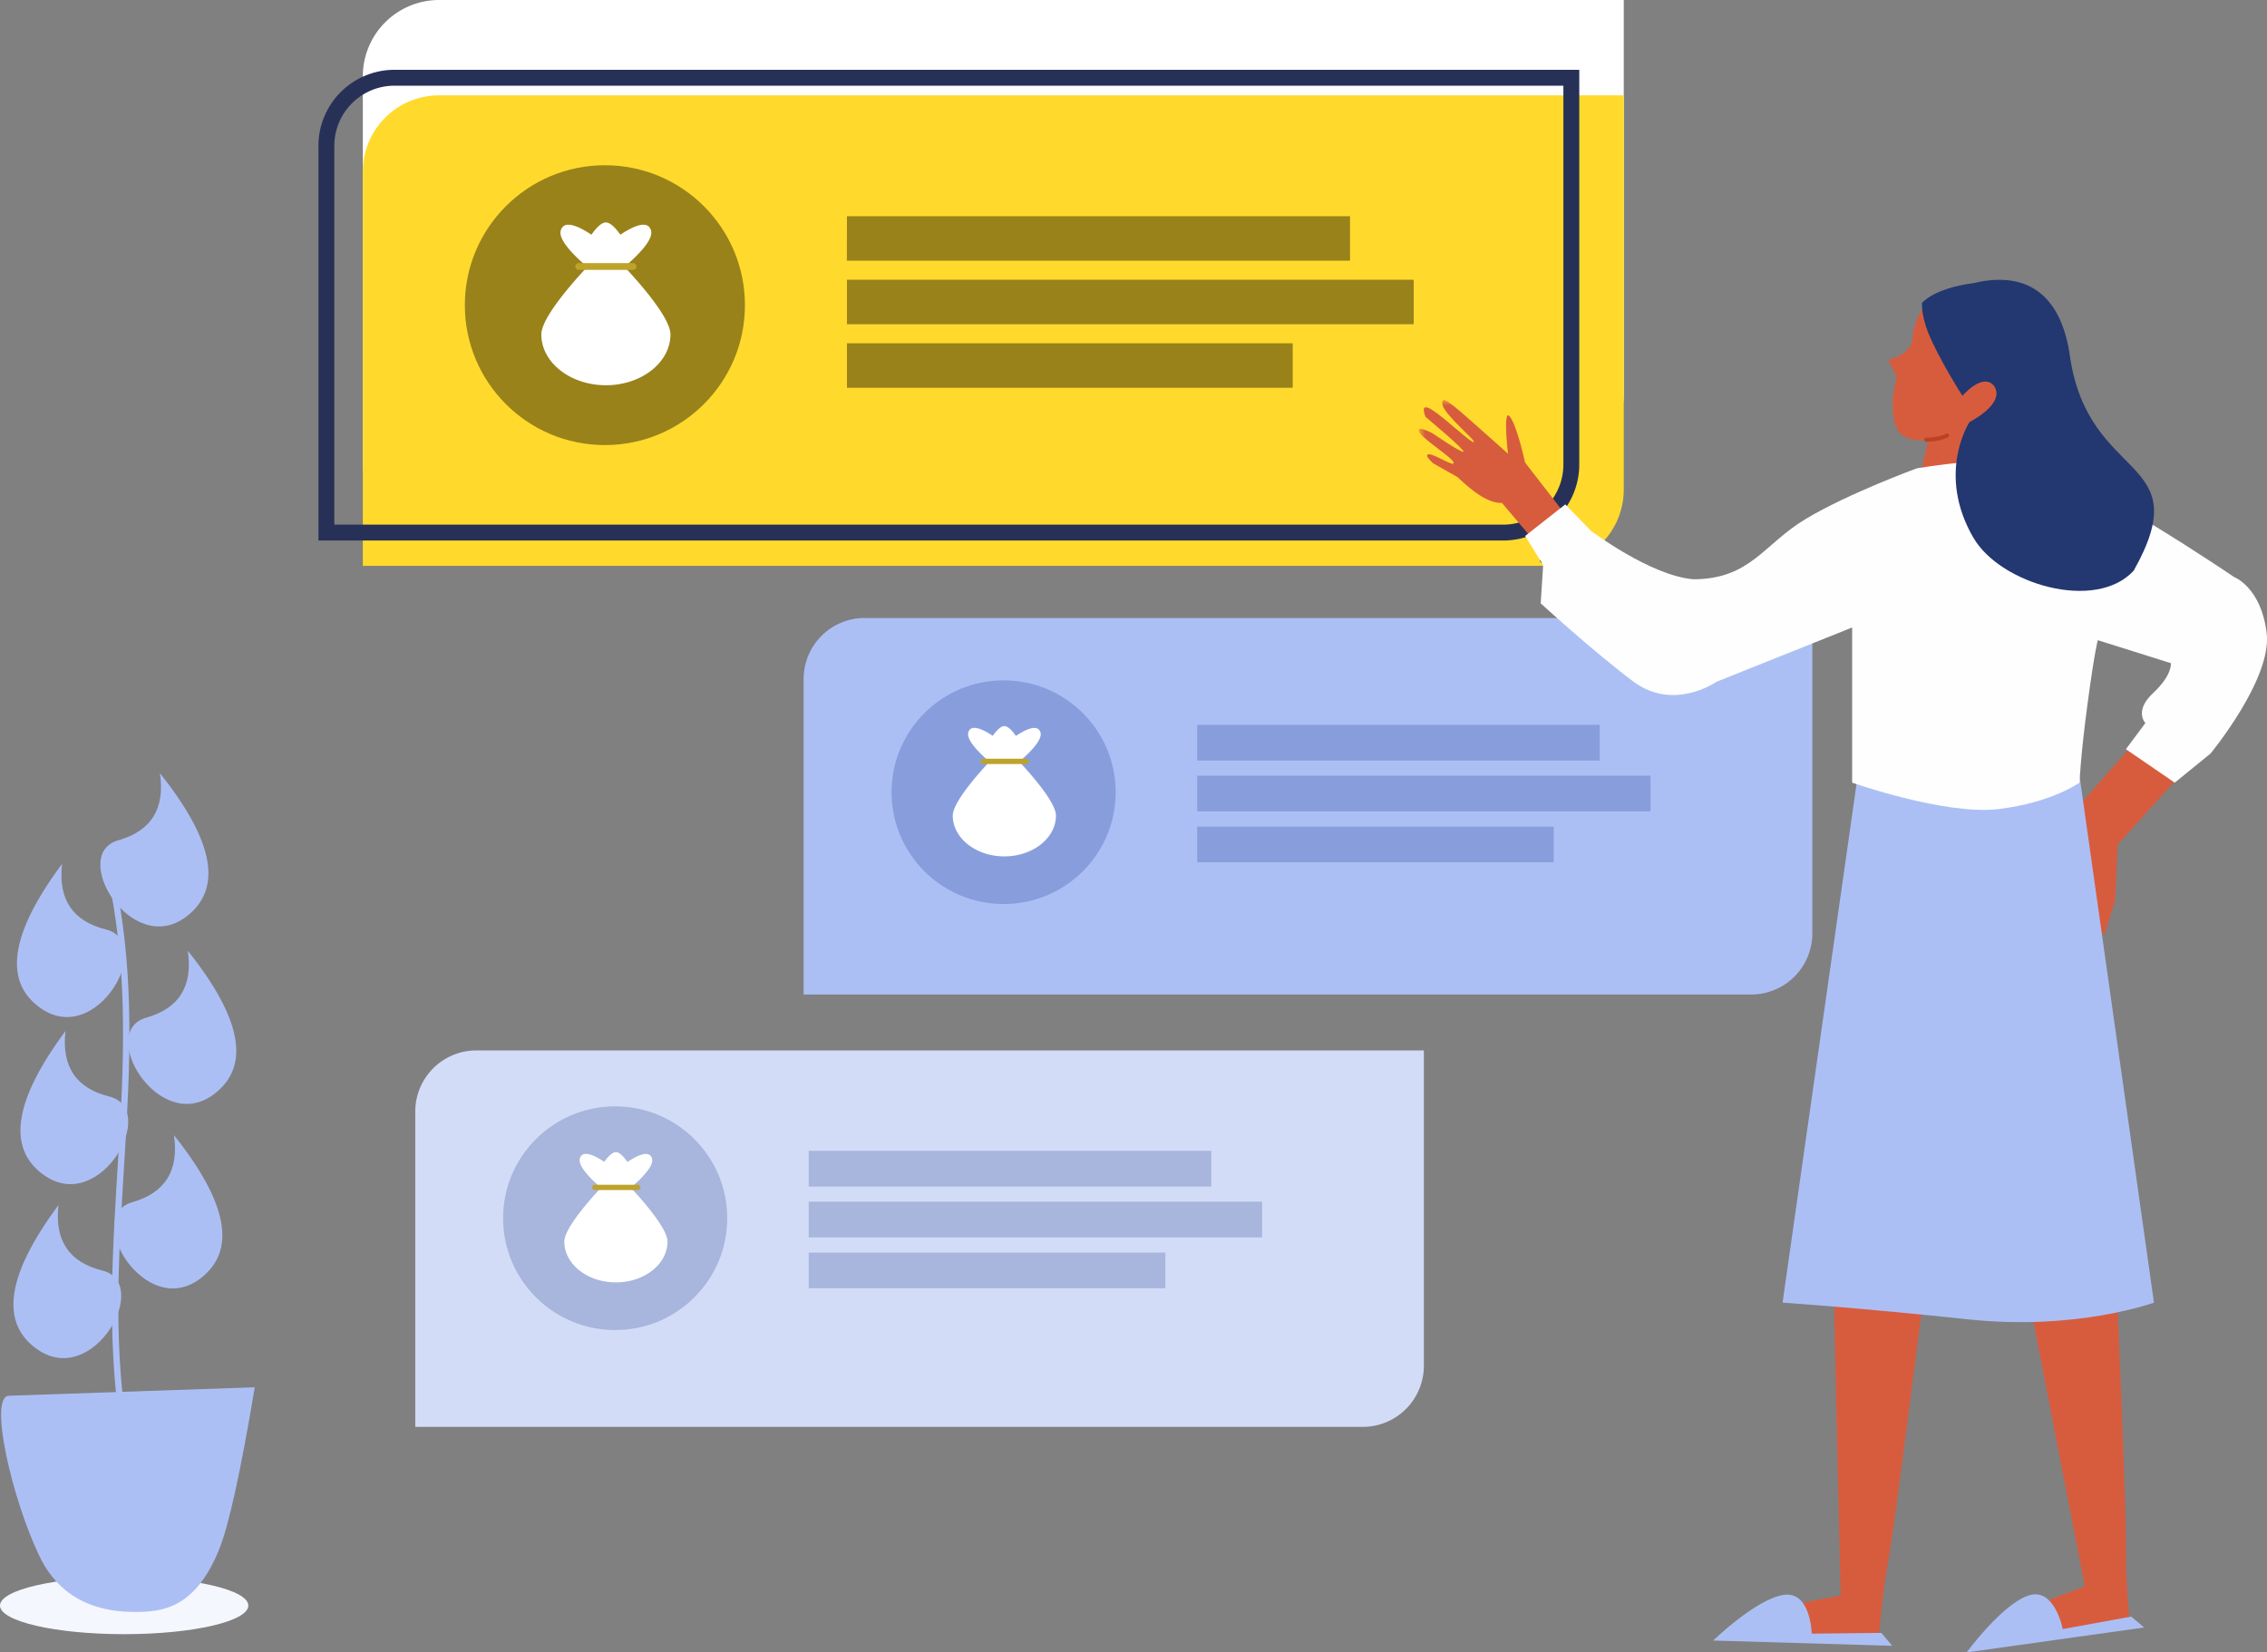 <svg xmlns="http://www.w3.org/2000/svg" xmlns:xlink="http://www.w3.org/1999/xlink" viewBox="0 0 214 156" width="214" height="156">
  <rect x="0" y="0" width="214" height="156" fill="#808080" stroke="none"/>
  <defs>
    <path id="a" d="M0 0h15.13v14.77H0z"/>
  </defs>
  <g fill="none" fill-rule="evenodd">
    <ellipse cx="11.72" cy="151.58" fill="#F5F7FE" fill-rule="nonzero" rx="11.72" ry="2.7"/>
    <path fill="#ACBFF5" fill-rule="nonzero" d="M.85 131.77l23.2-.8c-1.34 8.02-2.47 13.15-3.4 15.4-2.12 5.16-4.99 5.73-7.27 5.8-2.72.1-7.26-.3-9.64-5.22-2.57-5.31-4.86-15.11-2.9-15.18z"/>
    <path stroke="#ACBFF5" stroke-linecap="round" stroke-width=".6" d="M11.25 131.5C9.53 114.2 14.45 98 9.99 80.6"/>
    <path fill="#ACBFF5" fill-rule="nonzero" d="M17.73 89.76c5.12 6.42 5.94 10.93 2.47 13.54-5.2 3.92-11.06-5.89-6.4-7.22 3.12-.88 4.42-2.99 3.93-6.32zm-1.31 17.41c5.11 6.42 5.94 10.93 2.47 13.55-5.21 3.92-11.06-5.9-6.4-7.22 3.11-.89 4.42-3 3.93-6.33zM6.18 97.34c-4.9 6.6-5.56 11.13-2 13.62 5.34 3.74 10.85-6.27 6.14-7.44-3.14-.77-4.52-2.83-4.14-6.18zm-.33-15.77c-4.9 6.59-5.56 11.13-2 13.62C9.2 98.92 14.7 88.92 10 87.75c-3.14-.78-4.52-2.84-4.14-6.18z"/>
    <path fill="#ACBFF5" fill-rule="nonzero" d="M5.52 113.77c-4.9 6.59-5.56 11.13-2 13.62 5.34 3.73 10.85-6.27 6.14-7.44-3.14-.78-4.52-2.84-4.14-6.18zM15.1 73c5.12 6.42 5.94 10.93 2.47 13.55-5.2 3.91-11.06-5.9-6.4-7.22 3.12-.89 4.42-3 3.93-6.33z"/>
    <g>
      <path fill="#FFF" fill-rule="nonzero" d="M41.48 0h111.8v37.22a7.2 7.2 0 01-7.2 7.2H34.25V7.2A7.2 7.2 0 0141.48 0z"/>
      <path fill="#FFDA2C" fill-rule="nonzero" d="M41.48 9h111.8v37.22a7.2 7.2 0 01-7.2 7.2H34.25V16.22A7.2 7.2 0 0141.48 9z" style="mix-blend-mode:multiply"/>
      <g fill-rule="nonzero" transform="translate(43.88 15.6)">
        <ellipse cx="13.22" cy="13.21" fill="#99821A" rx="13.22" ry="13.21"/>
        <g fill="#FFF">
          <path d="M14.83 9.34a.32.32 0 00-.23-.1h-2.57a.32.32 0 00-.23.1c-.47.49-4.58 4.8-4.58 6.63 0 2.65 2.74 4.8 6.1 4.8 3.35 0 6.09-2.15 6.09-4.8 0-1.84-4.11-6.14-4.58-6.63z"/>
          <path d="M17.4 5.83c-.53-.6-1.92.19-2.72.73-.36-.52-.9-1.16-1.37-1.16-.46 0-1 .64-1.36 1.16-.8-.54-2.19-1.33-2.72-.73a.8.8 0 00-.2.62c.1 1.19 2.52 3.15 2.8 3.36.06.05.13.07.2.07h2.57c.07 0 .14-.02.2-.07.27-.22 2.69-2.17 2.8-3.36a.8.8 0 00-.2-.62z"/>
        </g>
        <path fill="#BEA32B" d="M15.88 9.88h-5.13a.32.32 0 010-.64h5.13a.32.32 0 110 .64z"/>
      </g>
      <path fill="#99821A" fill-rule="nonzero" d="M79.95 20.41h47.49v4.2h-47.5zm0 6h53.5v4.2h-53.5zm0 6h42.08v4.2H79.95z"/>
      <path stroke="#273157" stroke-width="1.5" d="M148.33 7.35v36.47a6.43 6.43 0 01-6.47 6.46h0H30.81V13.8a6.43 6.43 0 016.46-6.46h111.06z" style="mix-blend-mode:multiply"/>
    </g>
    <g fill-rule="nonzero">
      <path fill="#ACBFF5" d="M81.63 58.35h89.45v29.77a5.77 5.77 0 01-5.77 5.77H75.86V64.1a5.77 5.77 0 015.77-5.76z"/>
      <g transform="translate(84.16 64.23)">
        <ellipse cx="10.58" cy="10.56" fill="#889EDC" rx="10.58" ry="10.56"/>
        <g fill="#FFF">
          <path d="M11.86 7.47a.26.26 0 00-.18-.07H9.63a.25.25 0 00-.19.07c-.37.4-3.66 3.84-3.66 5.3 0 2.12 2.18 3.85 4.87 3.85s4.87-1.73 4.87-3.85c0-1.46-3.28-4.9-3.66-5.3z"/>
          <path d="M13.92 4.67c-.43-.49-1.54.15-2.18.58-.29-.42-.72-.93-1.09-.93s-.8.5-1.1.92c-.63-.43-1.74-1.06-2.17-.58a.65.65 0 00-.15.5c.08.95 2.01 2.52 2.23 2.7.05.03.1.05.17.05h2.05c.06 0 .11-.02.16-.06.22-.17 2.15-1.74 2.24-2.69a.64.64 0 00-.16-.5z"/>
        </g>
        <path fill="#BEA32B" d="M12.7 7.9H8.6a.26.26 0 010-.5h4.1c.14 0 .26.11.26.25s-.12.26-.26.26z"/>
      </g>
      <path fill="#889EDC" d="M113.01 68.43h38v3.37h-38zm0 4.8h42.8v3.37h-42.8zm0 4.81h33.66v3.36h-33.66z"/>
    </g>
    <g fill-rule="nonzero">
      <path fill="#D3DCF7" d="M44.96 99.17h89.45v29.78a5.77 5.77 0 01-5.77 5.76H39.2v-29.78a5.77 5.77 0 015.77-5.76z" style="mix-blend-mode:multiply"/>
      <g transform="translate(47.49 104.45)">
        <ellipse cx="10.58" cy="10.56" fill="#A8B5DC" rx="10.58" ry="10.56"/>
        <g fill="#FFF">
          <path d="M11.86 7.47a.26.26 0 00-.18-.07H9.63a.25.25 0 00-.19.07c-.37.4-3.66 3.84-3.66 5.3 0 2.12 2.18 3.85 4.87 3.85s4.87-1.73 4.87-3.85c0-1.46-3.28-4.9-3.66-5.3z"/>
          <path d="M13.92 4.67c-.43-.49-1.54.15-2.18.58-.29-.42-.72-.93-1.09-.93s-.8.5-1.1.92c-.63-.43-1.74-1.06-2.17-.58a.65.65 0 00-.15.5c.08.95 2.01 2.52 2.23 2.7.05.03.1.05.17.05h2.05c.06 0 .11-.02.16-.06.22-.17 2.15-1.74 2.24-2.69a.64.64 0 00-.16-.5z"/>
        </g>
        <path fill="#BEA32B" d="M12.7 7.9H8.6a.26.26 0 010-.5h4.1c.14 0 .26.11.26.25s-.12.26-.26.26z"/>
      </g>
      <path fill="#A8B5DC" d="M76.34 108.65h38v3.37h-38zm0 4.8h42.8v3.37h-42.8zm0 4.81h33.67v3.36H76.34z"/>
    </g>
    <g>
      <g transform="matrix(-1 0 0 1 149.06 37.77)">
        <mask id="b" fill="#fff">
          <use xlink:href="#a"/>
        </mask>
        <path fill="#D75C3E" fill-rule="nonzero" d="M0 12.48l5.1-6.59s.75-3.49 1.44-4.34c.68-.85.17 3.51.17 3.51s4.54-4.06 5-4.4c.47-.34 1.36-1.17 1.18-.22-.17.95-3.19 3.4-2.95 3.52.24.13 2.59-2.17 3.91-3.02 1.33-.84.64.65.64.65s-3.74 3.12-3.58 3.28c.16.16 2.93-1.74 2.93-1.74s1.63-.86 1.23-.1c-.4.74-3.17 2.43-3.23 2.88-.07.46 1.75-.8 2.32-.79.58.01-.4.86-.4.86l-2.3 1.3s-1.31 1.3-2.43 1.92c-1.12.62-1.74.5-1.74.5l-4.3 5.07L0 12.48z" mask="url(#b)"/>
      </g>
      <path fill="#D75C3E" fill-rule="nonzero" d="M201.12 70.54l-5.65 6.39s-.5 2.67 1.05 4.64c1.55 1.96.94 5.56.94 5.56l1.17 1.16 1.03-3.26.24-5.29 5.55-6.14-4.33-3.06zM187.34 39.2l.74 4.09s-2.78 1.96-6.65 1.05c-.1-.14 1.05-4.45 1.05-4.45l3.73-2.52 1.13 1.83zm-5.93 84.52s-2.64 20.95-3.21 23.93c-.57 2.98-.88 7.46-.88 7.46l-6.1-.46-1.38-3.28 3.91-.75-.63-27.75 8.29.85z"/>
      <path fill="#ACBFF5" fill-rule="nonzero" d="M178.62 155.38l-16.9-.5s3.99-3.87 6.6-4.3c2.62-.44 2.7 3.65 2.7 3.65l6.58-.07 1.02 1.22z"/>
      <path fill="#D75C3E" fill-rule="nonzero" d="M199.83 121.98s.92 21.09.86 24.12c-.07 3.03.39 7.5.39 7.5l-6.1.57-1.9-3 3.72-1.4-5.28-27.24 8.3-.55z"/>
      <path fill="#ACBFF5" fill-rule="nonzero" d="M202.4 153.65L185.65 156s3.29-4.49 5.8-5.36c2.5-.87 3.27 3.16 3.27 3.16l6.47-1.18 1.21 1.03zm-26.86-81.64s8.87-.93 12.54-.72c4.95-1.45 8.09 1.02 8.09 1.02l7.16 50.67s-7.3 2.67-17.53 1.58-17.53-1.58-17.53-1.58L175.54 72z"/>
      <path fill="#120610" fill-rule="nonzero" d="M145.71 53.13c.08-.04.12-.1.13-.19.25-.47 2.57-2.53 2.98-2.53.13 0 .23-.1.24-.23 0-.13-.1-.23-.23-.23-.73 0-3.06 2.26-3.37 2.74-.03.05-.12.2-.05.33a.23.23 0 00.3.11"/>
      <path fill="#FEFEFF" fill-rule="nonzero" d="M143.97 50.6l3.79-2.98 2.42 2.49s5.63 4.26 9.7 4.58c5.4-.04 6.58-3.31 10.6-5.71 4-2.4 10.48-4.77 10.48-4.77s7.87-1.29 10.5-.61c5.56 1.43 19.44 10.88 19.44 10.88s2.54.95 3.07 5.29c.52 4.33-5.31 11.38-5.31 11.38l-3.37 2.74-4.61-3.16 1.84-2.47s-1.1-1.13.73-2.83c1.83-1.7 1.68-2.82 1.68-2.82l-6.9-2.17s-.29.94-.96 5.93c-.67 4.98-.77 7.52-.77 7.52s-2.58 1.87-7.6 2.49c-5 .62-13.86-2.49-13.86-2.49V59.24L162 64.38s-4.02 2.83-7.86-.07c-3.84-2.89-8.7-7.35-8.7-7.35l.23-3.61-1.69-2.74z"/>
      <path fill="#D75C3E" fill-rule="nonzero" d="M185.28 37.28s2.12-2.35 3.15-.67c1.36 2.21-6.38 6.67-9.08 4.3-.55-.49-1.06-2.73-.32-5.18.1-.32-.97-1.73-.65-1.8 1.21-.26 2.1-1.16 2.13-1.76.1-1.97 1.1-3.16 1.1-3.16s1.92.37 2.82 2.01c.89 1.64-.28 4.45.29 5.35l.56.9"/>
      <path fill="#233770" fill-rule="nonzero" d="M186.29 50.78c-3.55-6.12-.37-10.94-.37-10.94s3.5-1.74 2.29-3.44c-1.09-1.24-2.96.97-2.96.97s-2.29-3.57-3.27-6.06c-.62-1.6-.55-2.7-.55-2.7s1.06-1.38 4.86-1.88c5.36-1.28 8.33 1.44 9.1 6.86 1.75 12.13 12.17 9.33 6.03 20.28-3.6 3.94-12.62 1.25-15.13-3.1"/>
      <path fill="#BC4225" fill-rule="nonzero" d="M181.86 41.7c.16 0 1.28-.01 2.04-.42a.2.2 0 00.08-.26.2.2 0 00-.26-.08c-.72.39-1.88.38-1.88.38a.2.2 0 00-.2.19c0 .1.1.2.2.2h.02z"/>
    </g>
  </g>
</svg>